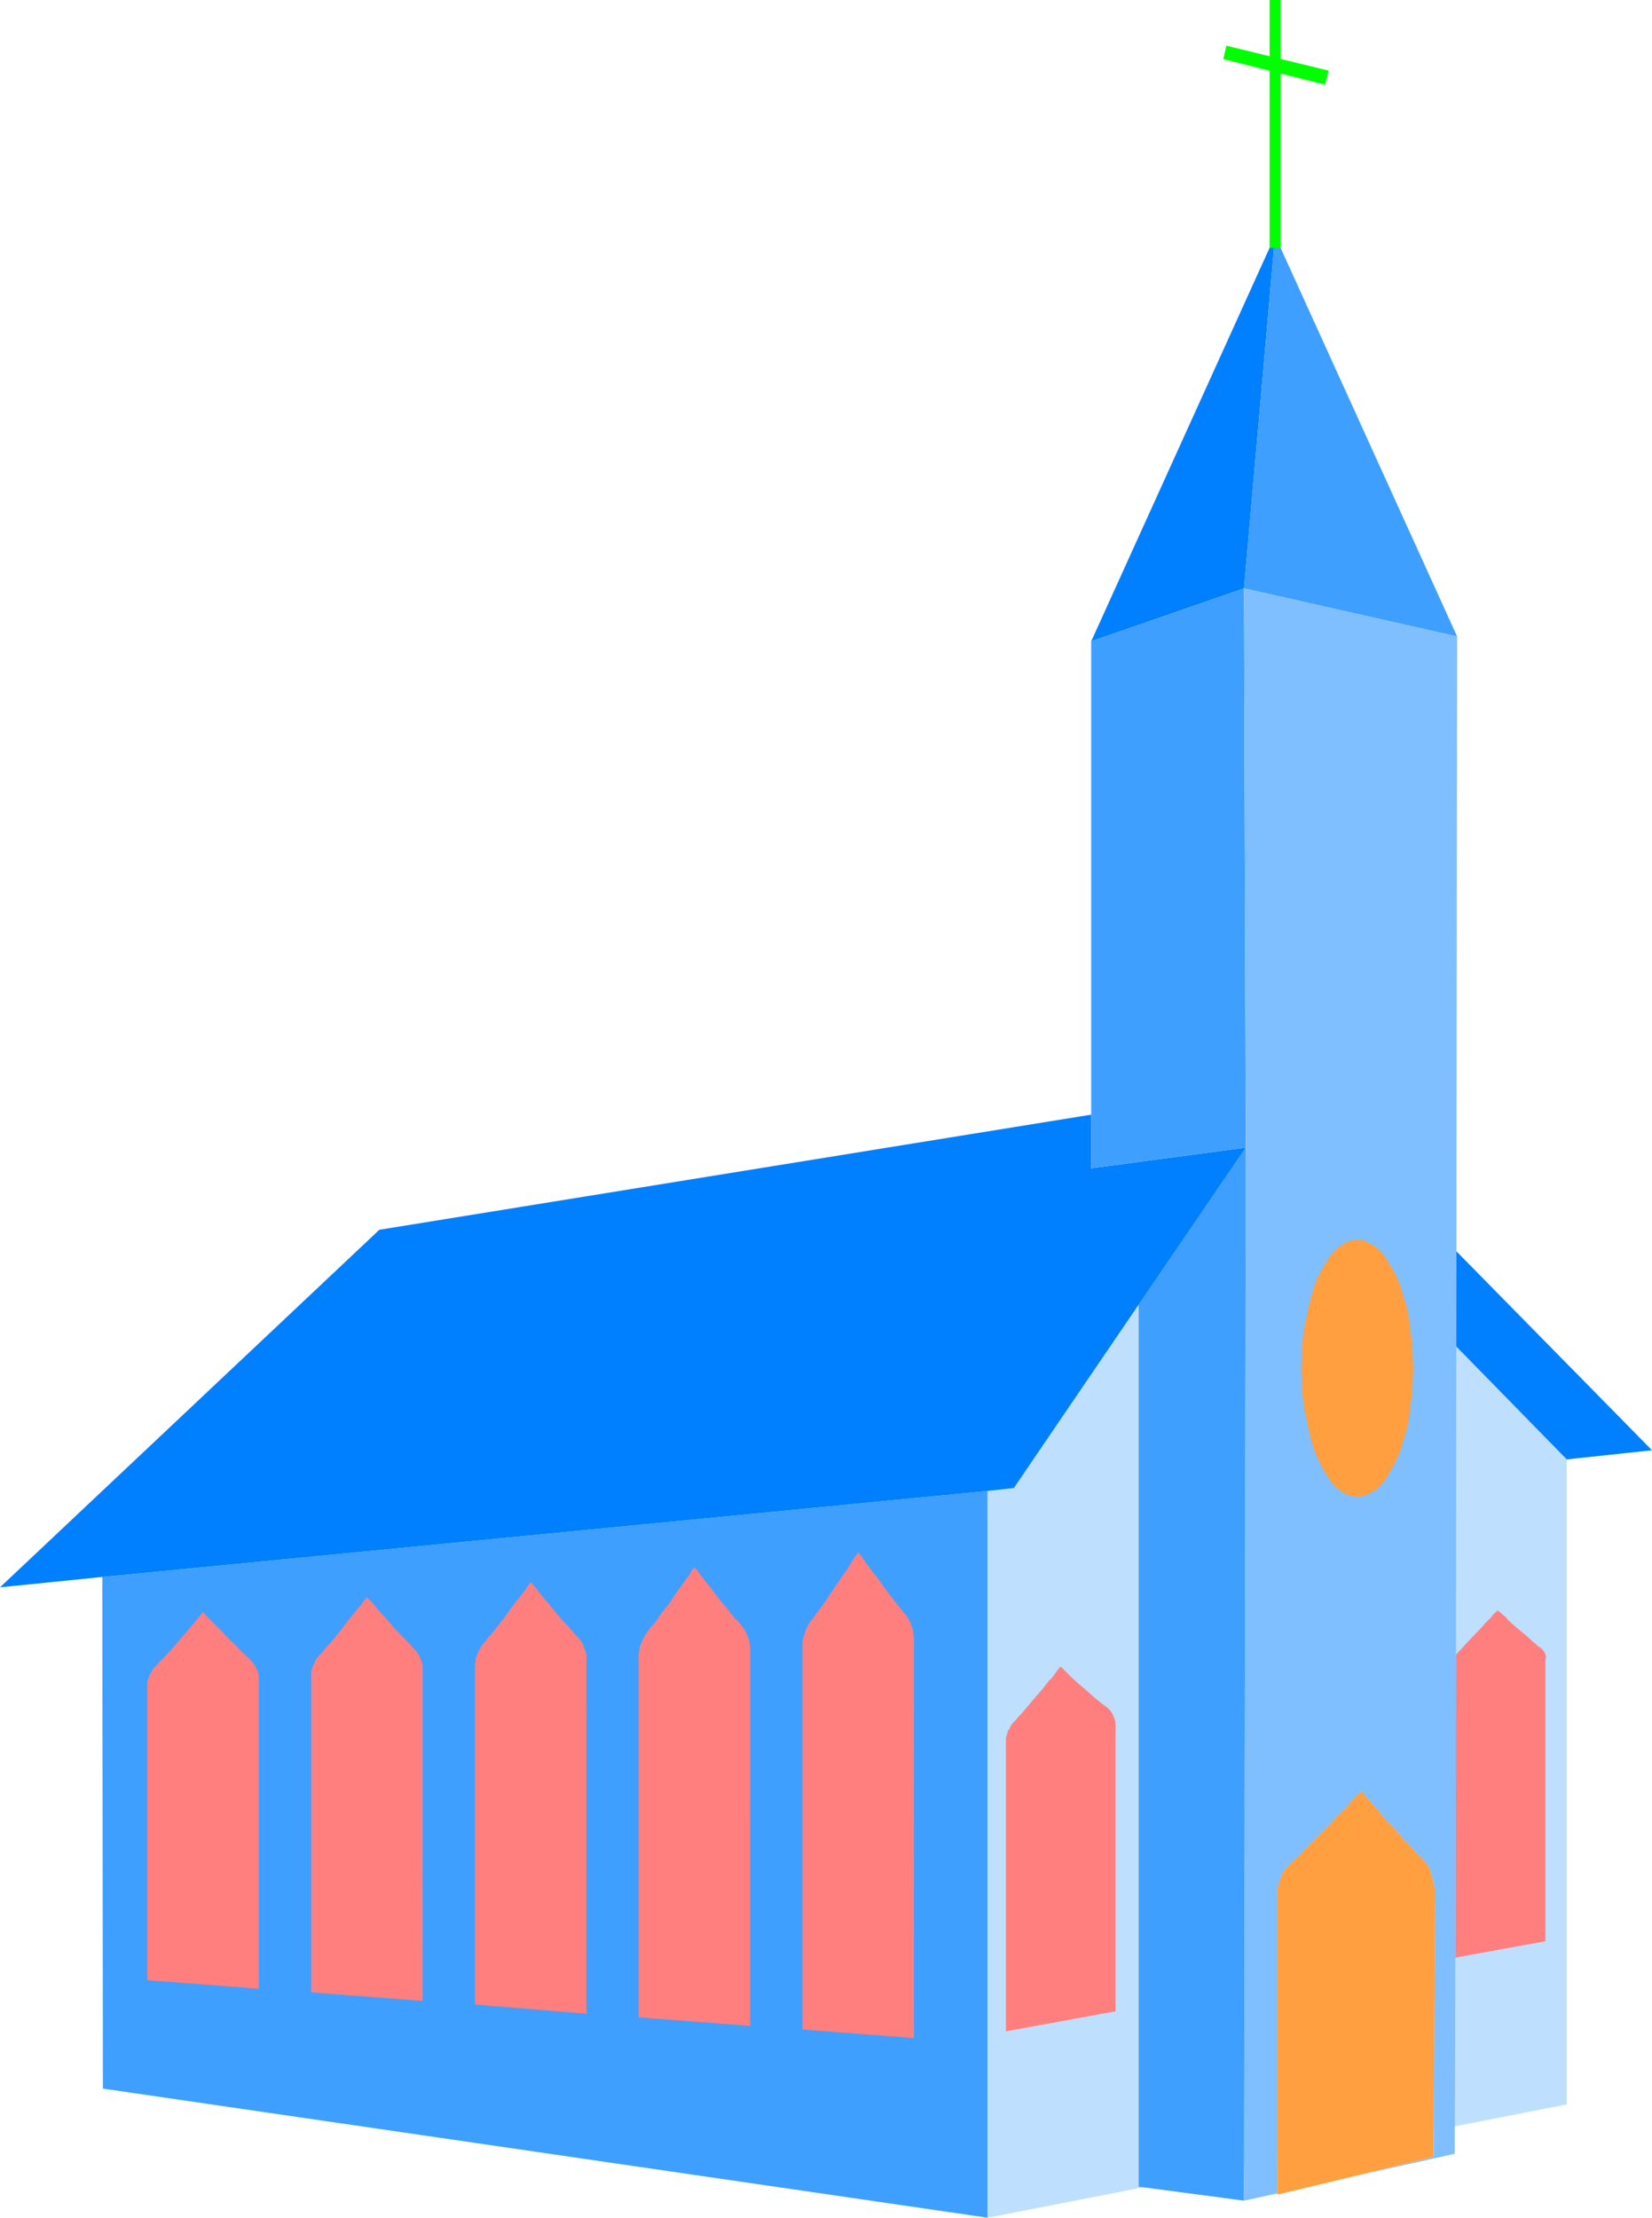 <?xml version="1.0" encoding="UTF-8" standalone="no"?>
<svg
   version="1.0"
   width="115.977mm"
   height="155.668mm"
   id="svg20"
   sodipodi:docname="Church 51.wmf"
   xmlns:inkscape="http://www.inkscape.org/namespaces/inkscape"
   xmlns:sodipodi="http://sodipodi.sourceforge.net/DTD/sodipodi-0.dtd"
   xmlns="http://www.w3.org/2000/svg"
   xmlns:svg="http://www.w3.org/2000/svg">
  <sodipodi:namedview
     id="namedview20"
     pagecolor="#ffffff"
     bordercolor="#000000"
     borderopacity="0.25"
     inkscape:showpageshadow="2"
     inkscape:pageopacity="0.0"
     inkscape:pagecheckerboard="0"
     inkscape:deskcolor="#d1d1d1"
     inkscape:document-units="mm" />
  <defs
     id="defs1">
    <pattern
       id="WMFhbasepattern"
       patternUnits="userSpaceOnUse"
       width="6"
       height="6"
       x="0"
       y="0" />
  </defs>
  <path
     style="fill:#3f9fff;fill-opacity:1;fill-rule:evenodd;stroke:none"
     d="M 261.742,395.575 27.144,418.359 27.305,554.096 262.065,588.353 v -192.778 z"
     id="path1" />
  <path
     style="fill:#bfdfff;fill-opacity:1;fill-rule:evenodd;stroke:none"
     d="m 269.012,394.767 -7.271,0.808 h 0.323 v 192.778 l 153.652,-30.056 V 387.172 l -83.37,-85.159 z"
     id="path2" />
  <path
     style="fill:#007fff;fill-opacity:1;fill-rule:evenodd;stroke:none"
     d="m 342.365,287.147 -10.017,14.866 83.37,85.159 22.62,-2.424 z"
     id="path3" />
  <path
     style="fill:#007fff;fill-opacity:1;fill-rule:evenodd;stroke:none"
     d="M 338.325,62.536 289.532,170.155 330.085,156.097 Z"
     id="path4" />
  <path
     style="fill:#3f9fff;fill-opacity:1;fill-rule:evenodd;stroke:none"
     d="m 302.134,346.128 v 233.984 l 27.951,3.717 0.485,-279.391 z"
     id="path5" />
  <path
     style="fill:#007fff;fill-opacity:1;fill-rule:evenodd;stroke:none"
     d="m 330.57,304.438 -41.039,5.494 V 295.712 L 100.657,326.252 0,421.106 27.144,418.359 261.742,395.575 l 7.271,-0.808 33.122,-48.639 z"
     id="path6" />
  <path
     style="fill:#3f9fff;fill-opacity:1;fill-rule:evenodd;stroke:none"
     d="m 330.57,304.438 -0.485,-148.341 -40.554,14.058 v 125.556 14.22 z"
     id="path7" />
  <path
     style="fill:#3f9fff;fill-opacity:1;fill-rule:evenodd;stroke:none"
     d="M 386.635,168.863 338.325,62.536 330.085,156.097 Z"
     id="path8" />
  <path
     style="fill:#00ff00;fill-opacity:1;fill-rule:evenodd;stroke:none"
     d="m 339.78,0 v 65.768 h -2.908 V 0 Z"
     id="path9" />
  <path
     style="fill:#00ff00;fill-opacity:1;fill-rule:evenodd;stroke:none"
     d="m 351.574,22.461 0.969,-3.717 -27.144,-6.625 -0.808,3.555 z"
     id="path10" />
  <path
     style="fill:#ff7f7f;fill-opacity:1;fill-rule:evenodd;stroke:none"
     d="m 295.994,456.98 -0.162,-0.485 v -0.323 l -0.323,-0.646 -0.162,-0.485 -0.323,-0.646 -0.485,-0.646 -0.646,-0.646 -0.808,-0.646 -0.485,-0.323 -0.808,-0.646 -0.808,-0.646 -0.969,-0.808 -1.777,-1.616 -2.1,-1.778 -1.777,-1.616 -0.808,-0.808 -0.646,-0.646 -0.646,-0.646 -0.485,-0.485 -0.323,-0.162 v -0.162 l -0.162,0.162 -0.323,0.323 -0.485,0.646 -0.485,0.646 -0.646,0.97 -0.969,0.97 -1.777,2.262 -2.1,2.424 -1.777,2.101 -0.969,1.131 -0.808,0.97 -0.808,0.808 -0.485,0.646 -0.808,0.808 -0.646,0.808 -0.323,0.808 -0.485,0.646 -0.162,0.808 -0.162,0.485 -0.162,0.485 v 0.485 77.402 l 29.082,-5.333 z"
     id="path11" />
  <path
     style="fill:#ff7f7f;fill-opacity:1;fill-rule:evenodd;stroke:none"
     d="m 410.062,441.305 v -0.323 -0.485 l 0.162,-0.97 -0.162,-0.646 -0.323,-0.646 -0.323,-0.485 -0.646,-0.646 -0.646,-0.323 -0.646,-0.646 -0.808,-0.646 -0.808,-0.808 -1.939,-1.616 -1.939,-1.616 -1.777,-1.616 -0.646,-0.808 -0.808,-0.646 -0.485,-0.485 -0.485,-0.323 -0.323,-0.323 v 0 h -0.162 l -0.162,0.323 -0.485,0.323 -0.485,0.485 -0.646,0.808 -0.646,0.646 -0.808,0.808 -0.808,0.97 -3.716,3.878 -1.777,1.939 -0.808,0.808 -0.646,0.808 -0.162,80.311 23.912,-4.363 z"
     id="path12" />
  <path
     style="fill:#7fbfff;fill-opacity:1;fill-rule:evenodd;stroke:none"
     d="m 386.635,168.863 -56.549,-12.766 0.485,148.341 v 0 l -0.485,279.391 8.886,-1.939 v -80.472 0 -0.323 l 0.162,-0.646 0.162,-0.808 0.323,-0.97 0.323,-0.97 0.485,-0.97 0.646,-0.97 0.808,-0.808 0.323,-0.323 0.323,-0.323 0.485,-0.485 0.485,-0.485 1.293,-1.131 1.293,-1.454 1.616,-1.616 1.616,-1.616 3.393,-3.393 1.616,-1.778 1.616,-1.616 1.454,-1.454 1.131,-1.454 1.131,-1.131 0.485,-0.323 0.323,-0.485 0.323,-0.323 0.162,-0.162 0.162,-0.162 0.162,-0.162 v 0.162 l 0.162,0.162 0.162,0.162 0.162,0.323 0.323,0.323 0.323,0.485 0.969,0.97 1.131,1.293 1.131,1.293 1.293,1.616 1.454,1.616 2.908,3.07 1.293,1.616 1.454,1.454 1.131,1.293 1.131,1.131 0.808,0.808 0.485,0.485 0.162,0.162 0.808,0.97 0.646,1.131 0.485,1.131 0.323,1.293 0.323,1.131 0.162,1.131 0.162,0.808 v 0.162 0.162 h 0.162 l -0.485,70.777 -21.166,5.171 26.82,-5.979 0.162,-52.032 0.162,-80.311 z"
     id="path13" />
  <path
     style="fill:#ff9f3f;fill-opacity:1;fill-rule:evenodd;stroke:none"
     d="m 380.818,501.417 h -0.162 v -0.162 -0.162 l -0.162,-0.808 -0.162,-1.131 -0.323,-1.131 -0.323,-1.293 -0.485,-1.131 -0.646,-1.131 -0.808,-0.97 -0.162,-0.162 -0.485,-0.485 -0.808,-0.808 -1.131,-1.131 -1.131,-1.293 -1.454,-1.454 -1.293,-1.616 -2.908,-3.07 -1.454,-1.616 -1.293,-1.616 -1.131,-1.293 -1.131,-1.293 -0.969,-0.97 -0.323,-0.485 -0.323,-0.323 -0.162,-0.323 -0.162,-0.162 -0.162,-0.162 v -0.162 l -0.162,0.162 -0.162,0.162 -0.162,0.162 -0.323,0.323 -0.323,0.485 -0.485,0.323 -1.131,1.131 -1.131,1.454 -1.454,1.454 -1.616,1.616 -1.616,1.778 -3.393,3.393 -1.616,1.616 -1.616,1.616 -1.293,1.454 -1.293,1.131 -0.485,0.485 -0.485,0.485 -0.323,0.323 -0.323,0.323 -0.808,0.808 -0.646,0.97 -0.485,0.97 -0.323,0.97 -0.323,0.97 -0.162,0.808 -0.162,0.646 v 0.323 0 80.472 0.323 l 20.196,-4.848 21.166,-5.171 z"
     id="path14" />
  <path
     style="fill:#ff9f3f;fill-opacity:1;fill-rule:evenodd;stroke:none"
     d="m 360.137,397.029 h 0.808 l 0.646,-0.162 0.808,-0.162 0.646,-0.323 1.454,-0.808 1.454,-1.131 1.293,-1.454 1.131,-1.778 1.131,-1.939 1.131,-2.262 0.969,-2.262 0.808,-2.747 0.808,-2.747 0.646,-3.07 0.323,-3.07 0.485,-3.232 0.162,-3.393 0.162,-3.555 -0.162,-3.393 -0.162,-3.393 -0.485,-3.232 -0.323,-3.232 -0.646,-2.909 -0.808,-2.747 -0.808,-2.747 -0.969,-2.424 -1.131,-2.101 -1.131,-1.939 -1.131,-1.778 -1.293,-1.454 -1.454,-1.131 -1.454,-0.808 -0.646,-0.323 -0.808,-0.323 h -0.646 l -0.808,-0.162 -0.808,0.162 h -0.646 l -0.808,0.323 -0.808,0.323 -1.293,0.808 -1.454,1.131 -1.293,1.454 -1.131,1.778 -1.131,1.939 -1.131,2.101 -0.969,2.424 -0.808,2.747 -0.646,2.747 -0.646,2.909 -0.646,3.232 -0.323,3.232 -0.162,3.393 -0.162,3.393 0.162,3.555 0.162,3.393 0.323,3.232 0.646,3.07 0.646,3.07 0.646,2.747 0.808,2.747 0.969,2.262 1.131,2.262 1.131,1.939 1.131,1.778 1.293,1.454 1.454,1.131 1.293,0.808 0.808,0.323 0.808,0.162 0.646,0.162 z"
     id="path15" />
  <path
     style="fill:#ff7f7f;fill-opacity:1;fill-rule:evenodd;stroke:none"
     d="m 68.667,444.699 v -0.323 l -0.162,-0.485 -0.162,-0.646 -0.323,-0.485 -0.323,-0.808 -0.485,-0.646 -0.646,-0.808 -0.808,-0.808 -0.485,-0.485 -0.808,-0.646 -0.808,-0.808 -0.808,-0.97 -2.1,-1.939 -1.939,-2.101 -1.939,-1.939 -0.808,-0.808 -0.808,-0.808 -0.485,-0.485 -0.485,-0.646 -0.323,-0.323 h -0.162 v 0 l -0.323,0.485 -0.485,0.485 -0.646,0.808 -0.646,0.808 -0.808,0.97 -1.939,2.262 -1.939,2.262 -1.939,2.262 -0.969,0.97 -0.808,0.97 -0.808,0.646 -0.485,0.646 -0.808,0.808 -0.646,0.808 -0.485,0.808 -0.323,0.646 -0.323,0.646 -0.162,0.646 -0.162,0.485 v 0.323 78.856 l 29.567,2.262 z"
     id="path16" />
  <path
     style="fill:#ff7f7f;fill-opacity:1;fill-rule:evenodd;stroke:none"
     d="m 112.129,442.113 v -0.323 l -0.162,-0.485 -0.162,-0.646 -0.323,-0.808 -0.323,-0.808 -0.485,-0.646 -0.646,-0.808 -0.808,-0.808 -0.485,-0.646 -0.808,-0.808 -0.808,-0.808 -0.969,-0.97 -1.939,-2.101 -1.939,-2.262 -1.939,-2.101 -0.808,-0.97 -0.646,-0.808 -0.646,-0.646 -0.485,-0.485 -0.323,-0.323 v -0.162 0 l -0.162,0.162 -0.323,0.323 -0.485,0.646 -0.485,0.808 -0.808,0.808 -1.777,2.262 -0.969,1.131 -1.939,2.585 -1.939,2.424 -0.969,1.131 -0.808,0.808 -0.808,0.97 -0.485,0.646 -0.808,0.808 -0.646,0.808 -0.485,0.808 -0.323,0.808 -0.323,0.646 -0.162,0.646 -0.162,0.646 v 0.323 84.674 l 29.567,2.262 z"
     id="path17" />
  <path
     style="fill:#ff7f7f;fill-opacity:1;fill-rule:evenodd;stroke:none"
     d="m 155.591,439.528 v -0.485 l -0.162,-0.646 -0.162,-0.646 -0.323,-0.808 -0.323,-0.808 -0.485,-0.808 -0.646,-0.808 -0.808,-0.808 -0.485,-0.646 -0.808,-0.808 -0.808,-0.97 -0.969,-0.97 -1.939,-2.262 -1.939,-2.424 -1.939,-2.262 -0.808,-0.97 -0.646,-0.97 -0.646,-0.646 -0.485,-0.646 -0.323,-0.323 v -0.162 0.162 h -0.162 l -0.323,0.485 -0.485,0.646 -0.485,0.808 -0.808,0.97 -0.808,1.131 -0.969,1.131 -0.969,1.293 -1.939,2.747 -1.939,2.424 -0.969,1.293 -0.808,0.97 -0.808,0.808 -0.485,0.808 -0.808,0.808 -0.646,0.97 -0.485,0.97 -0.323,0.808 -0.323,0.646 -0.162,0.646 v 0.646 l -0.162,0.485 v 90.491 l 29.567,2.424 z"
     id="path18" />
  <path
     style="fill:#ff7f7f;fill-opacity:1;fill-rule:evenodd;stroke:none"
     d="m 199.053,436.781 -0.162,-0.485 v -0.485 l -0.162,-0.808 -0.323,-0.808 -0.323,-0.808 -0.485,-0.97 -0.646,-0.808 -0.646,-0.97 -0.646,-0.646 -0.808,-0.808 -0.808,-0.97 -0.808,-1.131 -2.1,-2.424 -1.939,-2.585 -0.969,-1.293 -0.969,-1.131 -0.808,-1.131 -0.808,-0.97 -0.485,-0.808 -0.485,-0.485 -0.323,-0.485 v 0 0 0 l -0.162,0.162 -0.323,0.323 -0.485,0.646 -0.485,0.97 -0.808,0.97 -0.808,1.131 -0.969,1.454 -0.969,1.293 -1.939,2.909 -2.1,2.585 -0.808,1.293 -0.808,1.131 -0.808,0.808 -0.646,0.808 -0.646,0.97 -0.646,0.97 -0.485,0.97 -0.323,0.808 -0.323,0.808 -0.162,0.808 v 0.485 l -0.162,0.485 v 96.631 l 29.567,2.262 z"
     id="path19" />
  <path
     style="fill:#ff7f7f;fill-opacity:1;fill-rule:evenodd;stroke:none"
     d="m 242.515,434.195 -0.162,-0.485 v -0.646 l -0.162,-0.808 -0.323,-0.808 -0.323,-0.97 -0.485,-0.97 -0.646,-0.97 -0.808,-0.97 -0.485,-0.646 -0.808,-0.97 -0.808,-0.97 -0.969,-1.293 -1.939,-2.585 -1.939,-2.747 -0.969,-1.131 -0.969,-1.293 -0.808,-1.131 -0.808,-1.131 -0.485,-0.808 -0.485,-0.485 -0.323,-0.485 -0.162,-0.162 v 0 0 0.162 l -0.162,0.162 -0.162,0.323 -0.485,0.646 -0.646,0.97 -0.646,1.131 -0.808,1.293 -0.969,1.293 -0.969,1.454 -1.939,2.909 -1.939,2.909 -0.969,1.293 -0.808,1.131 -0.808,0.97 -0.485,0.808 -0.808,0.97 -0.646,0.97 -0.485,1.131 -0.323,0.808 -0.323,0.97 -0.162,0.646 -0.162,0.646 v 0.485 102.61 l 29.567,2.262 z"
     id="path20" />
</svg>
